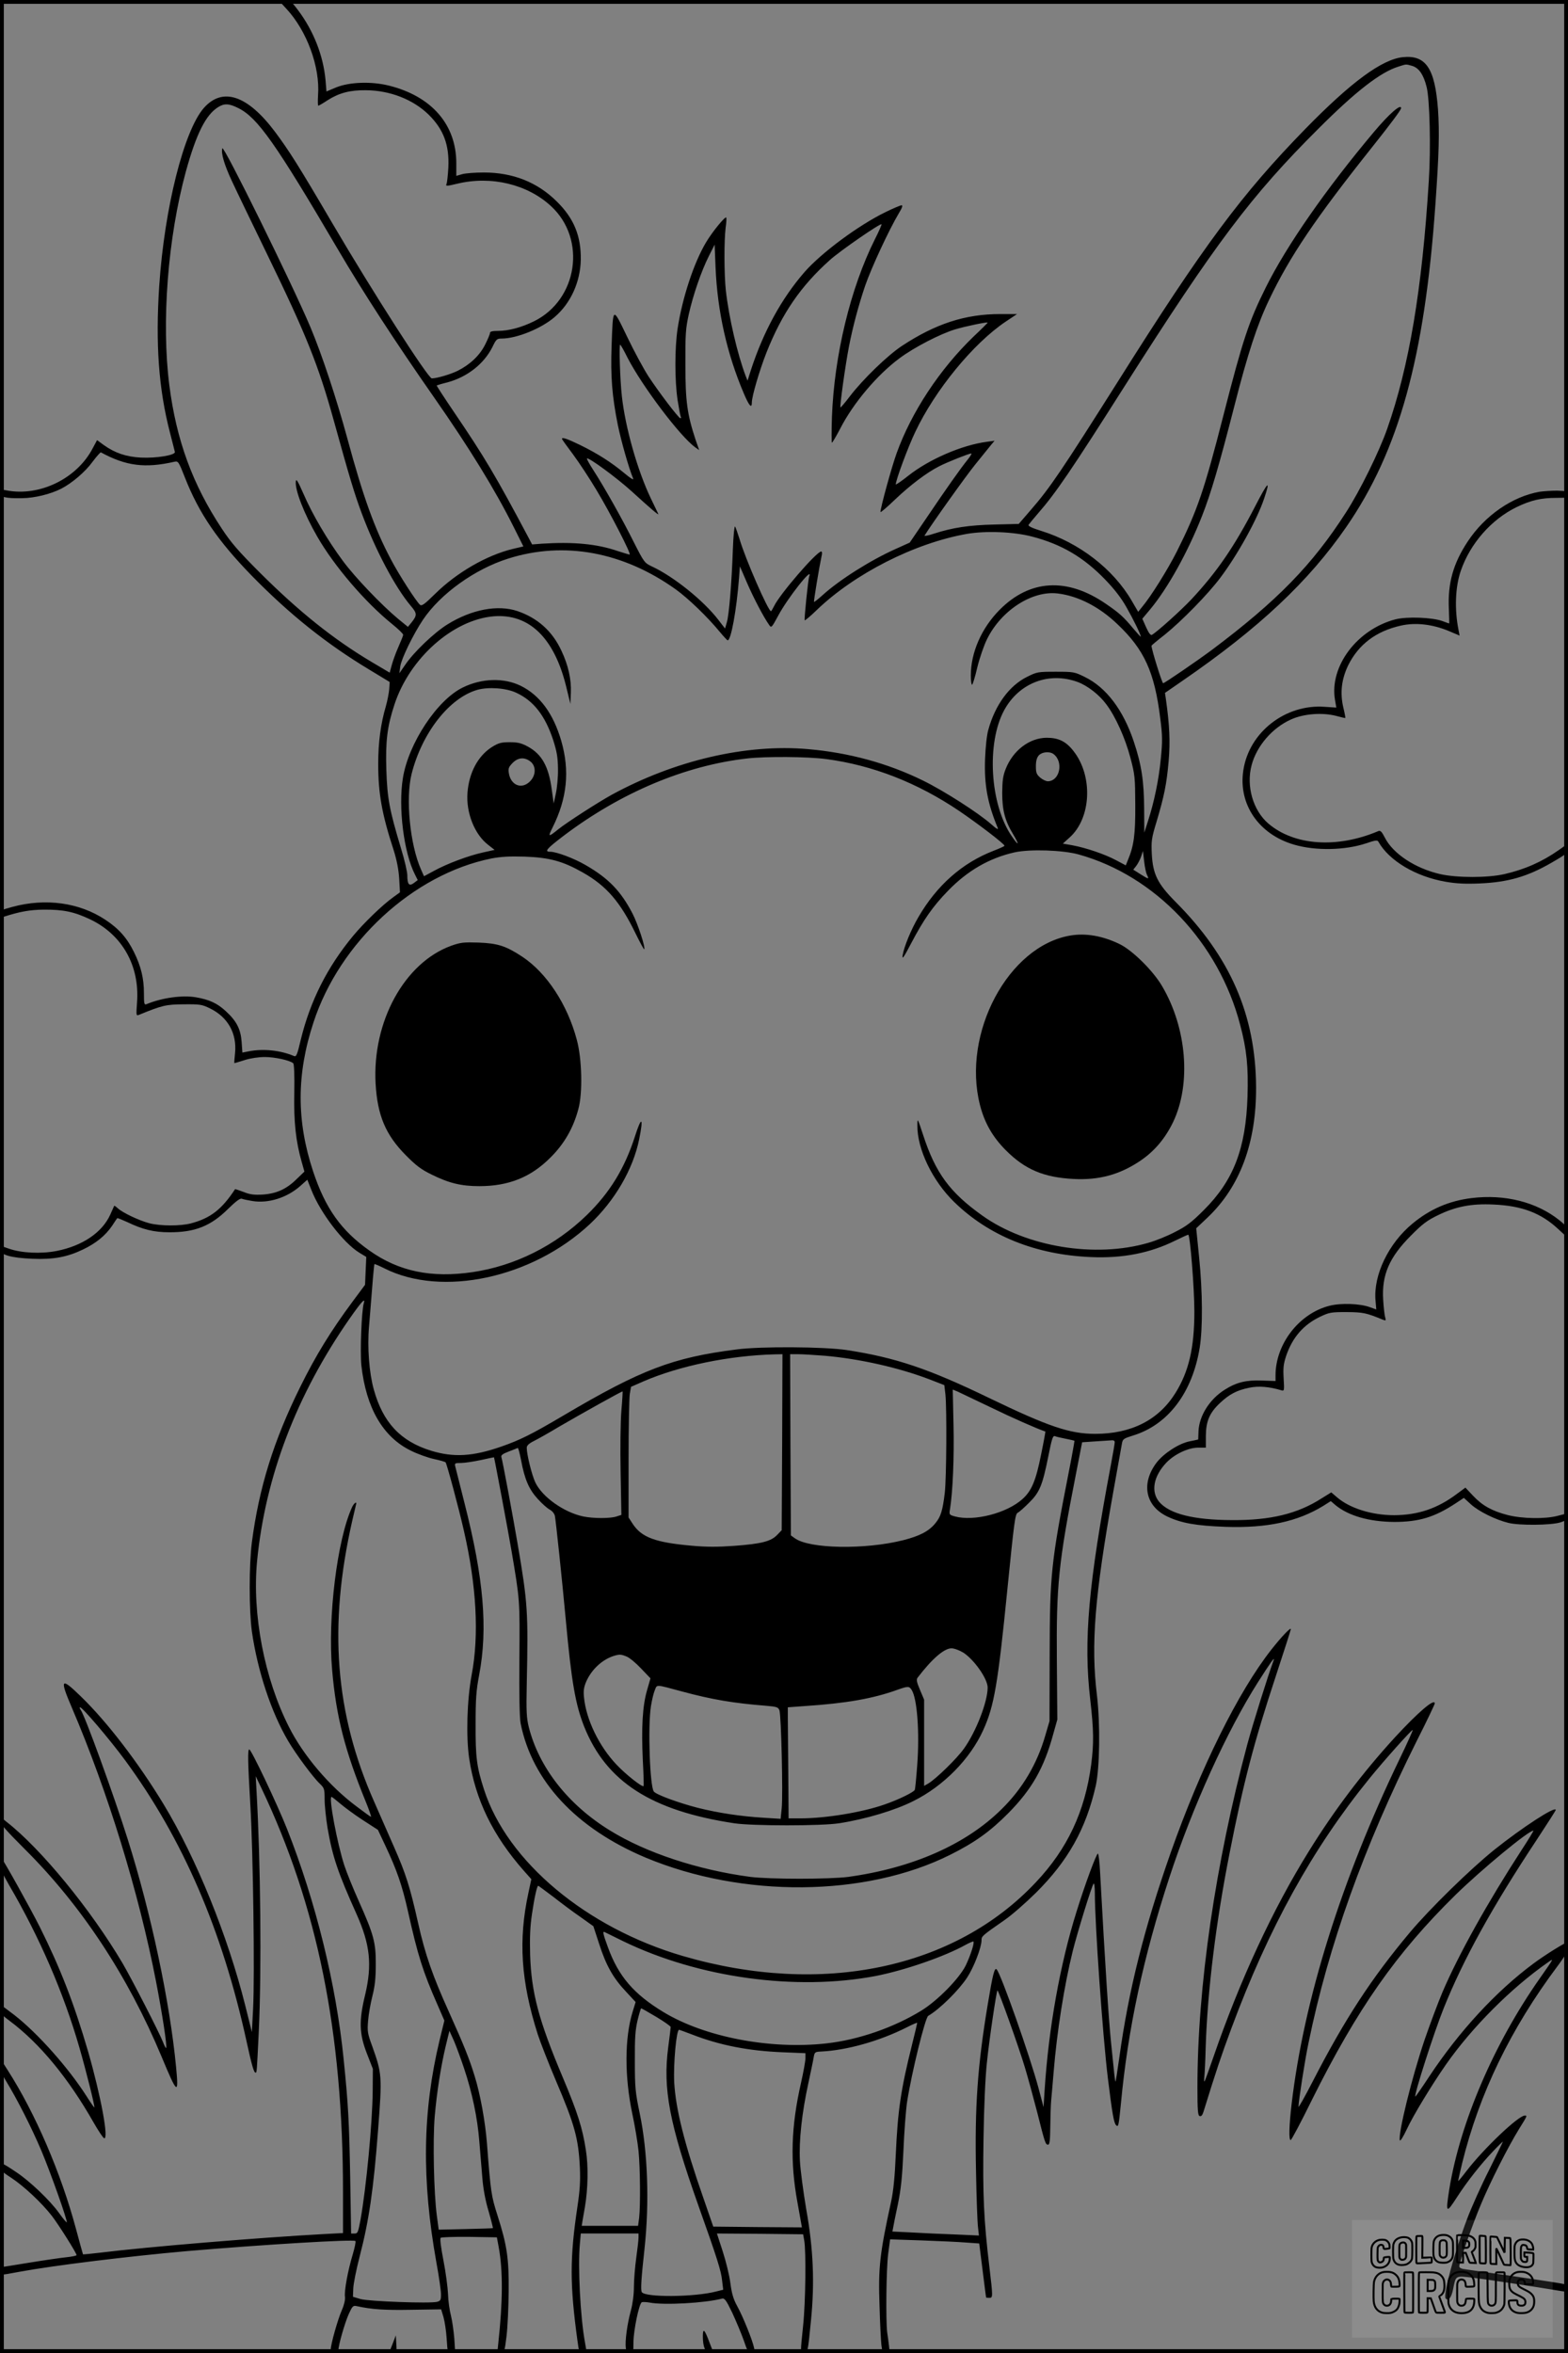 <?xml version="1.0" encoding="UTF-8"?>
<svg xmlns="http://www.w3.org/2000/svg" version="1.0" width="1024pt" height="1536pt" viewBox="0 0 1024 1536" preserveAspectRatio="xMidYMid meet">
  <rect x="0" y="0" width="1024" height="1536" fill="#808080" stroke="none"/>
  <g transform="translate(0.00 0.00) scale(1)">
    <g transform="translate(0,1536) scale(0.1,-0.1)" fill="#000000" stroke="none">
      <path d="M1871 15302 c134 -145 220 -380 206 -564 -2 -38 -2 -68 2 -68 3 0 31 16 61 36 76 48 146 66 249 65 158 -1 308 -60 410 -159 98 -97 136 -198 129 -346 -3 -50 -8 -98 -12 -107 -7 -15 0 -15 71 2 221 53 458 -4 612 -147 233 -215 174 -610 -111 -751 -81 -40 -166 -63 -235 -63 -38 0 -53 -4 -53 -13 0 -8 -14 -41 -31 -75 -35 -71 -98 -131 -179 -172 -46 -23 -137 -50 -170 -50 -24 0 -387 565 -648 1010 -222 379 -284 476 -374 597 -181 242 -344 297 -467 158 -130 -149 -257 -653 -291 -1160 -25 -380 -4 -674 70 -959 16 -61 30 -118 32 -126 5 -21 -119 -42 -222 -37 -96 5 -169 30 -241 81 l-45 33 -29 -54 c-103 -197 -346 -316 -563 -274 -40 8 -42 7 -42 -15 0 -29 35 -38 145 -36 81 1 184 26 255 62 70 36 157 110 204 175 27 36 52 64 55 62 164 -89 288 -105 481 -61 24 5 27 0 68 -104 92 -234 215 -413 437 -641 247 -252 487 -444 768 -613 l132 -80 -3 -46 c-2 -26 -12 -76 -22 -112 -34 -115 -50 -238 -50 -377 0 -192 24 -328 101 -563 20 -64 32 -124 36 -185 l5 -90 -44 -32 c-70 -50 -191 -167 -261 -251 -170 -205 -281 -426 -343 -680 -22 -95 -29 -112 -43 -106 -89 38 -202 50 -297 31 l-41 -8 -5 70 c-6 83 -33 136 -103 200 -56 52 -108 76 -196 91 -88 15 -221 -3 -322 -45 -15 -6 -17 1 -17 72 0 96 -19 175 -65 268 -45 92 -99 153 -187 211 -169 112 -389 143 -607 84 -74 -20 -81 -24 -81 -47 0 -22 3 -24 23 -18 105 34 172 46 262 47 129 1 200 -14 305 -64 209 -100 323 -303 305 -542 -6 -84 -6 -88 12 -81 154 63 177 68 293 69 107 1 119 -1 172 -27 117 -57 176 -164 163 -292 -4 -36 -6 -65 -4 -65 2 0 33 9 67 20 37 12 92 20 131 20 66 0 166 -22 186 -41 6 -6 9 -79 7 -192 -4 -191 10 -318 48 -451 l18 -64 -52 -50 c-65 -64 -130 -94 -221 -100 -55 -3 -82 0 -124 17 -30 11 -55 20 -56 18 -87 -132 -160 -189 -288 -223 -69 -18 -199 -18 -272 1 -68 18 -173 68 -205 97 -12 11 -22 18 -24 17 -1 -2 -13 -28 -26 -58 -53 -117 -182 -204 -350 -237 -103 -20 -229 -14 -312 15 l-58 20 0 -24 c0 -36 70 -56 210 -62 139 -6 229 11 333 61 85 41 145 90 189 154 17 26 32 49 34 50 1 2 31 -10 66 -26 100 -48 173 -66 273 -66 167 -1 271 40 384 152 51 50 79 71 90 67 9 -4 40 -10 69 -15 104 -17 226 21 313 98 l46 41 27 -68 c58 -148 207 -343 312 -408 l46 -28 -4 -91 -4 -91 -81 -109 c-142 -191 -242 -354 -343 -559 -174 -352 -268 -656 -315 -1012 -19 -148 -19 -445 0 -583 37 -257 126 -527 237 -715 51 -87 165 -240 207 -279 29 -28 31 -34 31 -102 0 -40 9 -123 19 -186 33 -190 67 -290 190 -564 88 -197 102 -329 56 -524 -42 -172 -39 -256 11 -385 l39 -100 -1 -145 c-2 -208 -42 -631 -80 -842 -15 -80 -18 -88 -38 -88 l-23 0 -6 368 c-7 363 -12 469 -43 772 -49 487 -182 1027 -369 1500 -65 164 -234 520 -247 520 -11 0 -10 -75 7 -365 18 -302 29 -1110 18 -1325 l-8 -155 -43 172 c-114 455 -319 961 -534 1316 -164 270 -368 537 -541 704 -130 127 -139 115 -57 -76 234 -546 437 -1208 549 -1786 40 -206 74 -426 66 -434 -2 -2 -12 16 -21 40 -25 63 -202 408 -264 514 -207 350 -532 747 -758 923 l-42 34 0 -26 c0 -20 37 -62 163 -188 369 -367 672 -827 892 -1353 103 -248 113 -255 95 -69 -41 428 -163 1003 -316 1488 -90 286 -281 811 -307 844 -5 7 -8 15 -5 17 9 9 196 -211 296 -347 377 -514 633 -1107 792 -1833 34 -156 48 -205 59 -205 8 0 8 -3 21 270 19 404 12 1100 -15 1575 l-5 90 36 -75 c367 -771 534 -1594 534 -2641 l0 -266 -132 -7 c-406 -22 -1148 -83 -1453 -121 -60 -7 -111 -12 -113 -11 -1 2 -22 77 -46 167 -98 365 -266 755 -445 1034 l-51 80 0 -42 c0 -33 10 -59 41 -110 72 -118 166 -303 229 -452 60 -142 173 -461 166 -468 -2 -2 -24 24 -49 59 -58 82 -193 211 -283 270 -95 64 -104 66 -104 35 0 -21 14 -35 73 -73 82 -54 198 -162 265 -248 45 -58 162 -244 162 -257 0 -4 -30 -10 -67 -14 -38 -4 -148 -20 -246 -36 -97 -16 -180 -29 -182 -29 -3 0 -5 -11 -5 -25 0 -30 -9 -30 126 -5 229 42 710 101 1094 135 502 43 1089 78 1101 66 4 -3 -4 -42 -17 -86 -32 -106 -57 -241 -51 -279 2 -18 -5 -51 -20 -85 -27 -61 -73 -224 -73 -258 0 -18 6 -23 25 -23 17 0 25 5 25 18 0 33 41 176 67 235 24 53 29 58 52 53 101 -22 183 -27 356 -24 l196 3 15 -50 c8 -27 18 -92 21 -142 6 -91 6 -93 31 -93 l25 0 -6 93 c-4 50 -14 119 -22 151 -9 33 -18 96 -19 140 -2 45 -15 143 -30 220 -16 82 -24 142 -18 148 4 4 89 7 188 6 l179 -3 12 -65 c28 -152 27 -353 -3 -628 -7 -63 -7 -64 17 -60 23 3 25 9 37 108 7 58 13 188 14 290 2 215 -10 301 -73 498 -41 129 -44 148 -69 472 -11 139 -43 318 -80 437 -35 114 -69 199 -167 417 -107 236 -157 379 -202 581 -55 244 -81 324 -158 499 -41 94 -100 227 -130 296 -255 576 -299 1144 -143 1831 12 52 23 100 25 107 8 24 -12 12 -25 -15 -98 -211 -161 -724 -131 -1063 26 -304 83 -527 220 -862 22 -54 37 -98 34 -98 -3 0 -46 31 -96 69 -177 132 -346 332 -439 516 -162 319 -242 738 -209 1085 54 551 257 1084 604 1582 77 110 105 141 93 101 -15 -49 -25 -320 -16 -406 31 -278 141 -468 324 -557 44 -22 112 -46 149 -54 38 -8 73 -18 77 -22 8 -9 85 -294 119 -444 83 -360 101 -683 51 -945 -30 -162 -37 -400 -16 -543 40 -269 154 -504 358 -735 l48 -54 -19 -89 c-67 -308 -49 -579 61 -924 17 -52 70 -188 118 -301 123 -288 148 -379 157 -569 4 -87 0 -149 -16 -255 -50 -336 -50 -506 0 -873 10 -77 13 -82 35 -82 28 0 27 -1 14 71 -30 163 -47 497 -33 641 l6 68 188 0 189 0 0 -27 c0 -16 -7 -75 -15 -133 -8 -58 -15 -142 -15 -187 0 -51 -8 -111 -20 -156 -24 -88 -39 -200 -33 -245 4 -25 10 -32 28 -32 20 0 22 4 22 73 1 76 36 247 54 258 6 3 29 2 52 -2 93 -18 362 -3 472 26 17 4 27 -9 67 -92 25 -54 59 -135 75 -180 24 -72 31 -83 51 -83 21 0 23 3 17 32 -10 50 -73 206 -110 273 -25 45 -36 82 -45 150 -6 50 -29 143 -50 208 l-38 117 281 -2 282 -3 7 -40 c13 -70 9 -405 -7 -555 -19 -185 -19 -180 5 -180 25 0 26 5 46 210 25 249 16 468 -31 730 -19 113 -38 255 -41 315 -7 132 13 313 55 506 16 74 32 150 35 170 6 33 8 35 49 37 167 8 381 68 559 158 37 19 68 32 68 29 0 -3 -15 -68 -34 -143 -73 -293 -93 -427 -106 -717 -6 -144 -16 -240 -30 -305 -75 -342 -85 -432 -76 -684 3 -111 9 -225 12 -253 6 -48 9 -53 31 -53 23 0 24 2 19 45 -3 25 -8 65 -12 89 -10 83 -6 412 6 510 l13 98 206 -7 c113 -4 244 -10 291 -14 l85 -6 22 -175 c12 -96 22 -176 23 -177 0 -2 9 -3 20 -3 25 0 25 2 1 205 -36 299 -44 469 -38 833 3 211 12 406 22 497 15 148 62 465 69 472 5 6 140 -371 179 -502 20 -66 56 -199 81 -295 51 -203 54 -210 71 -210 10 0 13 29 14 117 1 65 3 143 6 173 3 30 10 114 16 185 21 259 69 565 125 790 30 120 124 426 136 439 4 6 8 -21 8 -60 0 -203 51 -929 85 -1209 29 -234 39 -293 54 -308 15 -15 17 -2 31 138 46 491 146 957 317 1480 151 461 376 956 579 1275 83 130 113 173 101 140 -37 -100 -135 -413 -171 -546 -209 -780 -326 -1583 -326 -2240 0 -149 3 -183 14 -187 10 -4 18 4 25 26 84 271 115 364 183 547 244 656 528 1171 901 1630 93 115 278 322 283 317 2 -2 -36 -87 -85 -188 -382 -793 -626 -1574 -706 -2254 -17 -147 -19 -235 -6 -235 5 0 68 118 139 263 296 594 550 957 938 1338 171 167 476 419 508 419 3 0 -32 -58 -78 -128 -220 -339 -412 -683 -516 -927 -28 -66 -80 -205 -116 -309 -84 -248 -175 -617 -162 -658 3 -7 23 25 45 72 41 89 164 291 256 423 170 243 426 500 666 667 40 28 43 33 -55 -107 -298 -425 -518 -938 -589 -1373 -25 -159 -21 -163 50 -53 64 100 159 220 236 300 33 35 62 63 64 63 1 0 -39 -82 -89 -183 -51 -100 -116 -245 -145 -322 -83 -219 -159 -499 -140 -519 18 -20 38 5 49 62 18 90 13 87 132 73 85 -10 389 -56 576 -87 40 -6 42 -5 42 18 0 25 -4 26 -107 42 -100 16 -464 69 -560 82 -29 3 -43 10 -43 20 0 26 89 281 143 408 61 146 177 374 246 486 56 90 56 90 39 90 -42 0 -268 -215 -381 -362 -28 -37 -52 -66 -54 -65 -1 2 11 54 26 117 112 454 316 876 623 1286 50 67 68 100 68 123 0 17 -3 31 -6 31 -13 0 -148 -84 -220 -138 -244 -181 -484 -441 -679 -735 -49 -75 -91 -135 -92 -133 -10 9 124 425 185 576 128 319 316 660 609 1102 67 102 123 189 123 193 0 28 -217 -113 -400 -259 -158 -127 -422 -385 -553 -541 -250 -298 -425 -566 -633 -970 -52 -101 -94 -176 -94 -167 1 40 41 301 66 419 130 634 360 1275 705 1966 66 130 119 242 119 247 0 36 -106 -54 -261 -222 -207 -226 -394 -472 -561 -742 -236 -379 -451 -843 -624 -1345 -29 -84 -55 -156 -58 -158 -3 -3 -3 10 -1 28 2 19 7 108 9 199 12 367 67 815 157 1268 89 455 159 721 300 1148 54 165 99 304 99 309 0 15 -60 -48 -127 -133 -217 -276 -462 -771 -658 -1327 -173 -493 -274 -895 -335 -1335 -12 -85 -23 -156 -25 -158 -3 -3 -9 53 -29 253 -16 159 -37 478 -72 1118 -3 64 -10 117 -14 117 -10 0 -85 -203 -139 -377 -108 -344 -183 -762 -209 -1168 l-7 -110 -33 125 c-56 209 -245 744 -273 774 -14 15 -26 -33 -58 -226 -67 -401 -86 -672 -77 -1093 3 -171 9 -334 13 -364 l6 -54 -159 7 c-87 3 -215 9 -282 13 l-124 6 5 26 c2 14 16 83 31 153 20 99 28 174 36 350 5 122 16 266 24 318 29 187 118 550 138 561 74 43 199 166 254 250 44 67 94 197 94 243 0 27 2 29 150 132 47 32 139 113 206 179 209 208 326 416 390 698 26 116 30 402 8 588 -41 335 -15 649 107 1334 28 154 53 294 56 312 5 29 11 33 72 52 229 70 388 279 436 575 20 125 19 362 -4 589 l-19 189 75 71 c211 201 318 487 316 852 -3 470 -169 850 -527 1209 -116 117 -147 179 -154 311 -4 85 -2 103 31 211 50 168 66 246 79 396 11 126 6 235 -18 404 l-6 41 113 78 c502 345 826 650 1071 1005 344 498 512 1108 582 2105 24 338 27 471 17 621 -20 268 -79 356 -229 341 -137 -14 -339 -163 -637 -468 -416 -426 -667 -764 -1219 -1641 -373 -590 -448 -702 -577 -850 l-76 -88 -159 -4 c-166 -4 -272 -20 -393 -59 -38 -13 -67 -18 -63 -13 46 75 273 393 331 464 42 52 87 108 101 125 l25 30 -51 -7 c-161 -21 -377 -114 -513 -222 -44 -35 -81 -60 -81 -56 0 28 80 244 127 342 130 275 380 579 590 720 l75 50 -110 0 c-228 0 -422 -63 -642 -208 -94 -62 -255 -218 -340 -329 -30 -40 -58 -72 -61 -73 -7 0 32 279 55 397 25 129 62 268 106 398 40 116 155 364 220 473 22 36 27 52 18 52 -8 0 -55 -20 -104 -44 -179 -87 -421 -267 -531 -393 -150 -173 -267 -387 -349 -638 l-22 -70 -12 30 c-54 142 -110 382 -130 560 -11 104 -12 323 -1 410 5 33 6 62 4 65 -8 9 -90 -92 -131 -160 -81 -135 -156 -364 -187 -566 -19 -128 -19 -337 0 -465 9 -56 18 -105 21 -110 3 -5 2 -9 -3 -9 -12 1 -141 171 -208 273 -31 48 -94 164 -139 258 -97 200 -92 203 -102 -61 -7 -196 3 -326 41 -515 21 -102 72 -283 100 -349 5 -12 -18 2 -56 34 -86 72 -178 130 -290 185 -85 41 -119 53 -119 40 0 -3 33 -49 73 -102 40 -54 109 -159 153 -233 90 -149 229 -420 216 -420 -5 0 -40 11 -78 23 -136 47 -291 61 -494 48 l-65 -5 -21 40 c-215 405 -289 530 -491 827 -63 93 -113 170 -111 171 1 1 33 11 70 20 130 35 239 121 294 231 24 50 29 55 60 55 99 0 261 66 348 142 104 90 166 228 169 373 2 155 -45 270 -157 380 -127 126 -287 189 -476 189 -58 0 -122 -5 -142 -11 l-38 -11 0 82 c0 252 -160 437 -439 507 -116 29 -259 24 -347 -12 l-62 -26 -6 74 c-15 161 -78 321 -179 456 -48 63 -53 67 -90 67 l-39 0 53 -58z m7351 -372 c44 -13 75 -57 95 -139 20 -81 28 -395 14 -611 -44 -710 -128 -1210 -272 -1620 -52 -148 -178 -405 -269 -545 -220 -343 -450 -578 -875 -897 -97 -72 -310 -218 -319 -218 -7 0 -76 220 -76 245 0 2 39 35 88 73 110 89 280 262 361 370 113 150 240 379 286 516 44 130 27 116 -58 -49 -137 -265 -250 -429 -416 -607 -70 -74 -222 -211 -258 -232 -9 -5 -21 11 -38 49 l-25 56 52 62 c114 137 246 374 338 609 58 147 112 331 211 717 87 342 150 533 227 694 135 283 302 531 674 998 121 152 188 242 188 253 0 31 -77 -36 -178 -156 -312 -371 -569 -740 -705 -1013 -112 -225 -150 -340 -277 -835 -126 -492 -170 -621 -304 -889 -59 -117 -171 -297 -229 -365 l-24 -30 -42 72 c-121 208 -344 380 -593 457 -58 18 -85 31 -81 39 4 6 32 40 63 76 113 129 216 280 565 830 591 930 826 1243 1265 1680 243 243 405 369 522 405 54 17 47 17 90 5z m-7665 -276 c125 -62 244 -231 648 -919 166 -283 380 -612 631 -971 229 -328 397 -601 518 -843 l64 -128 -68 -16 c-171 -41 -367 -154 -509 -294 -68 -67 -87 -81 -98 -71 -24 20 -139 198 -191 298 -105 198 -181 408 -282 782 -73 269 -169 557 -243 733 -118 280 -567 1191 -575 1167 -10 -30 12 -106 62 -213 29 -63 134 -280 233 -484 250 -514 333 -719 433 -1081 103 -372 135 -478 182 -604 90 -241 217 -481 319 -603 44 -51 44 -63 6 -111 l-23 -28 -65 53 c-109 91 -280 270 -358 375 -102 137 -202 308 -258 438 -37 84 -49 104 -51 84 -7 -55 53 -210 140 -361 109 -190 311 -427 488 -570 41 -33 74 -65 73 -71 0 -6 -15 -42 -32 -81 -17 -38 -36 -92 -43 -118 l-13 -48 -120 71 c-247 147 -472 327 -726 580 -142 142 -190 197 -251 290 -191 289 -296 577 -342 934 -53 412 -10 965 108 1397 68 246 130 370 211 420 40 25 71 24 132 -7z m4157 -855 c-160 -319 -266 -759 -281 -1161 -3 -93 -3 -168 0 -168 3 0 28 42 54 92 85 166 241 351 387 459 93 70 267 160 364 189 66 20 212 50 212 44 0 -2 -41 -43 -92 -91 -221 -213 -406 -493 -503 -763 -33 -92 -105 -354 -105 -382 0 -6 43 31 95 81 100 95 207 176 288 217 52 27 196 84 210 84 5 0 -6 -19 -25 -42 -48 -60 -137 -186 -266 -377 l-111 -163 -93 -42 c-163 -73 -366 -201 -476 -301 -29 -26 -54 -46 -56 -44 -3 4 33 222 49 297 5 19 4 32 -2 32 -30 0 -272 -280 -308 -357 -9 -18 -18 -33 -20 -33 -18 0 -168 343 -205 470 -13 41 -26 79 -30 83 -4 5 -11 -62 -14 -150 -8 -224 -25 -426 -39 -474 l-12 -42 -44 57 c-96 125 -290 281 -431 347 -51 24 -53 26 -121 160 -73 147 -194 362 -266 473 -24 37 -42 70 -40 73 10 10 195 -126 293 -215 125 -114 179 -160 173 -147 -3 6 -24 51 -48 100 -88 183 -168 466 -190 670 -12 108 -19 335 -11 335 3 0 25 -38 48 -85 96 -186 342 -512 442 -585 l26 -18 -24 69 c-54 164 -66 248 -66 489 -1 200 2 236 22 328 29 129 82 282 131 380 l38 75 6 -149 c12 -288 75 -565 184 -821 35 -83 53 -103 53 -60 0 40 50 210 96 327 101 254 223 432 413 602 65 59 330 242 338 234 2 -2 -17 -46 -43 -97z m1027 -1942 c192 -50 336 -135 476 -280 60 -62 106 -121 140 -182 45 -79 93 -177 93 -191 0 -3 -22 21 -49 53 -64 77 -92 102 -180 162 -252 173 -496 159 -693 -40 -118 -119 -188 -278 -188 -429 0 -33 4 -60 8 -60 4 0 20 51 34 112 15 62 44 146 64 186 92 187 294 318 461 298 133 -16 271 -86 390 -200 176 -166 243 -314 280 -614 15 -116 15 -150 4 -263 -13 -138 -44 -286 -84 -409 l-24 -75 -1 155 c-1 180 -17 288 -68 440 -69 206 -180 353 -320 421 -67 33 -73 34 -189 34 -116 0 -123 -1 -187 -33 -116 -57 -209 -183 -254 -347 -10 -35 -18 -114 -21 -190 -6 -168 16 -289 83 -450 5 -13 -10 -5 -42 24 -85 75 -310 219 -447 286 -230 113 -484 182 -752 205 -403 35 -869 -74 -1280 -298 -92 -51 -291 -179 -350 -226 -64 -52 -68 -51 -37 11 96 192 114 371 57 568 -52 177 -139 296 -264 358 -110 54 -255 50 -379 -11 -167 -81 -355 -365 -391 -592 -31 -191 6 -486 79 -629 l18 -36 -25 -19 c-31 -23 -43 -10 -43 50 0 22 -18 101 -41 175 -76 253 -90 327 -96 514 -6 187 6 284 53 426 99 303 383 554 649 576 230 18 394 -140 472 -457 l28 -115 3 72 c4 88 -17 181 -62 276 -59 127 -155 213 -287 258 -128 43 -299 11 -457 -87 -87 -54 -220 -181 -276 -264 l-38 -55 6 45 c7 50 85 210 148 304 114 170 340 332 558 400 364 115 750 44 1094 -202 82 -59 208 -181 286 -276 25 -30 48 -55 52 -56 22 -1 58 198 74 404 l6 79 47 -109 c43 -99 108 -223 145 -275 13 -19 16 -16 57 60 62 117 230 329 204 259 -8 -21 -34 -282 -30 -287 3 -2 38 27 78 66 247 238 640 438 982 498 122 21 307 14 426 -18z m297 -949 c64 -24 141 -83 187 -146 60 -79 124 -222 157 -348 30 -113 31 -129 32 -309 1 -193 -9 -266 -48 -359 l-14 -35 -64 34 c-73 39 -194 80 -284 97 l-63 11 42 38 c144 126 157 403 27 567 -49 63 -98 86 -175 86 -112 -1 -219 -82 -267 -203 -18 -45 -22 -76 -23 -156 0 -114 18 -183 72 -272 43 -72 36 -79 -10 -11 -142 206 -166 607 -49 822 97 178 292 253 480 184z m-3667 -70 c113 -52 188 -148 241 -307 25 -79 31 -113 32 -191 1 -52 -6 -124 -14 -160 l-14 -65 -13 93 c-20 148 -64 228 -155 278 -43 23 -65 29 -119 29 -56 0 -73 -5 -114 -30 -92 -57 -152 -167 -162 -300 -10 -130 46 -272 135 -340 l42 -33 -77 -17 c-95 -21 -236 -74 -321 -121 l-63 -34 -20 45 c-72 163 -101 463 -61 623 68 269 247 497 430 549 72 20 187 12 253 -19z m3510 -401 c66 -51 40 -176 -38 -177 -12 0 -35 11 -50 24 -24 21 -28 32 -28 74 0 35 6 56 19 71 21 23 71 28 97 8z m-1486 -32 c303 -40 595 -154 868 -338 121 -82 297 -216 297 -228 0 -3 -33 -18 -72 -33 -204 -79 -370 -225 -491 -434 -47 -80 -93 -192 -102 -247 -5 -33 6 -17 58 82 79 150 139 236 236 336 128 133 272 216 437 253 100 22 316 15 419 -14 500 -139 914 -575 1054 -1112 43 -161 54 -274 48 -468 -11 -340 -91 -548 -286 -742 -78 -78 -113 -105 -187 -142 -49 -26 -128 -58 -175 -71 -347 -101 -797 -27 -1084 178 -212 151 -305 277 -386 525 -37 112 -38 114 -38 65 -2 -155 98 -363 241 -502 227 -221 532 -344 893 -359 207 -9 385 26 549 107 43 21 82 39 86 39 12 0 40 -348 40 -501 0 -237 -36 -392 -124 -533 -110 -176 -288 -266 -524 -266 -166 0 -306 48 -692 234 -395 191 -611 264 -930 313 -146 22 -563 25 -720 4 -417 -53 -622 -131 -1130 -431 -210 -124 -283 -160 -406 -203 -187 -65 -311 -72 -459 -27 -200 62 -314 184 -374 400 -30 108 -43 275 -31 411 5 63 15 179 21 259 6 80 13 146 14 148 2 2 30 -10 64 -27 377 -191 966 -64 1343 288 162 152 282 357 322 553 30 147 16 156 -28 18 -67 -208 -164 -366 -314 -512 -206 -200 -469 -331 -744 -372 -270 -40 -484 4 -676 141 -184 130 -287 275 -367 516 -109 329 -109 635 2 972 171 525 652 968 1162 1071 64 12 116 15 220 12 161 -6 248 -30 378 -104 154 -87 244 -192 344 -398 29 -59 54 -105 56 -103 10 10 -42 168 -77 235 -75 144 -155 228 -304 314 -75 44 -191 88 -233 88 -40 0 -24 19 89 105 372 281 792 458 1198 504 123 14 396 12 515 -4z m-1931 -16 c38 -30 37 -90 -3 -130 -54 -54 -125 -26 -138 54 -5 31 -1 40 25 67 36 36 77 39 116 9z m4026 -739 c16 -31 12 -31 -40 2 l-49 31 19 24 c10 13 25 41 32 61 l12 37 8 -68 c4 -38 13 -77 18 -87z m-2382 -3704 l-3 -575 -30 -31 c-40 -42 -104 -58 -279 -71 -111 -8 -182 -8 -280 1 -236 21 -325 54 -383 141 l-28 43 0 380 c0 210 4 402 8 427 l8 46 82 36 c234 101 558 168 855 176 l52 1 -2 -574z m277 564 c228 -20 483 -77 687 -155 l95 -37 7 -60 c10 -97 7 -544 -4 -643 -14 -116 -26 -156 -62 -199 -42 -52 -103 -83 -209 -110 -250 -63 -614 -57 -709 13 l-25 18 -3 592 -2 591 52 0 c29 0 107 -5 173 -10z m1085 -337 c142 -69 301 -139 357 -158 1 0 -11 -68 -28 -150 -34 -171 -62 -237 -121 -290 -102 -93 -318 -148 -442 -114 -37 10 -38 12 -32 47 18 110 28 341 23 549 l-5 232 32 -13 c17 -8 114 -54 216 -103z m-2412 -23 c-6 -69 -8 -250 -5 -402 l5 -277 -31 -10 c-39 -14 -152 -14 -219 0 -126 27 -267 127 -312 222 -23 49 -56 182 -56 226 0 15 14 28 48 45 26 13 99 54 162 92 153 89 413 234 416 231 1 -1 -2 -58 -8 -127z m2902 -182 c30 -6 56 -12 57 -13 1 0 -15 -92 -37 -203 -116 -591 -124 -673 -125 -1187 l-1 -440 -27 -92 c-53 -186 -150 -350 -286 -483 -232 -230 -581 -384 -1001 -442 -122 -16 -515 -16 -640 0 -340 45 -680 157 -915 302 -274 168 -465 411 -532 677 -14 57 -17 102 -13 278 10 476 7 528 -61 925 -30 175 -96 531 -105 560 -3 11 12 21 49 35 28 11 55 21 58 23 4 1 13 -35 22 -80 23 -124 51 -190 109 -253 28 -31 63 -62 79 -70 16 -9 30 -26 33 -42 6 -31 46 -407 71 -678 37 -404 63 -552 120 -696 144 -360 438 -549 980 -631 120 -18 570 -18 685 0 173 27 364 84 485 145 197 98 371 275 456 463 72 158 96 301 158 921 44 437 50 488 67 498 11 5 44 35 75 66 68 67 87 112 125 302 23 116 30 137 43 132 9 -4 41 -11 71 -17z m320 -22 c0 -7 -11 -74 -25 -147 -147 -780 -180 -1149 -135 -1534 23 -201 24 -284 6 -425 -41 -306 -155 -549 -361 -767 -531 -565 -1397 -746 -2304 -482 -631 184 -1148 616 -1300 1087 -48 148 -56 211 -55 427 0 165 4 221 23 320 58 306 30 631 -96 1125 -30 118 -57 225 -60 238 -5 20 -2 22 38 22 24 0 82 9 129 19 47 11 86 18 86 18 3 -4 95 -495 113 -602 57 -335 56 -328 53 -715 -2 -234 1 -384 8 -420 75 -376 362 -685 816 -876 634 -265 1436 -258 1989 18 160 80 260 151 380 272 153 155 233 294 293 515 l27 96 -3 382 c-4 498 10 638 127 1233 l38 195 89 6 c49 3 97 6 107 7 9 1 17 -4 17 -12z m-989 -1374 c71 -46 159 -171 159 -228 0 -93 -76 -289 -155 -399 -46 -65 -182 -197 -232 -227 l-28 -16 0 281 0 282 -27 64 c-22 52 -25 68 -15 80 95 124 173 191 221 191 18 0 52 -13 77 -28z m-2198 -26 c18 -7 60 -42 94 -78 l61 -64 -23 -80 c-29 -101 -37 -242 -27 -454 5 -91 7 -167 5 -169 -8 -10 -118 77 -177 140 -114 120 -198 294 -212 438 -5 43 -1 67 14 103 35 80 105 145 182 169 37 11 47 10 83 -5z m362 -228 c197 -53 334 -76 548 -93 69 -6 79 -9 87 -29 12 -31 24 -556 15 -640 l-7 -69 -111 7 c-149 9 -295 31 -431 65 -127 33 -269 85 -286 106 -26 32 -40 424 -19 557 6 38 17 85 25 104 16 39 1 40 179 -8z m1499 10 c36 -57 52 -278 36 -491 -6 -81 -13 -154 -16 -161 -6 -15 -108 -65 -199 -96 -146 -51 -384 -90 -547 -90 l-78 0 -2 295 c-1 162 -3 325 -3 363 l0 67 110 8 c273 18 447 49 605 106 71 25 77 25 94 -1z m-3733 -741 c28 -24 94 -73 148 -108 l99 -64 47 -100 c77 -163 111 -261 150 -435 63 -283 97 -391 190 -602 l47 -108 -31 -127 c-112 -465 -118 -912 -21 -1453 17 -91 30 -185 30 -208 0 -36 -3 -42 -26 -48 -46 -12 -445 3 -499 18 l-50 15 2 54 c1 31 20 125 42 210 61 235 90 434 120 824 27 355 26 368 -39 550 -30 81 -32 97 -26 165 3 41 16 113 28 160 16 64 22 115 22 205 1 144 -13 196 -111 415 -36 80 -78 184 -94 232 -47 144 -104 448 -84 448 4 0 29 -20 56 -43z m1392 -609 c51 -40 131 -100 178 -132 l84 -60 38 -116 c45 -140 91 -222 175 -311 l63 -68 -20 -65 c-52 -170 -53 -419 -2 -663 17 -78 35 -188 41 -244 11 -112 13 -355 4 -436 l-7 -53 -184 0 -184 0 5 32 c3 18 10 59 16 92 20 118 23 267 6 371 -22 144 -54 244 -149 470 -159 376 -207 557 -215 805 -3 113 0 185 12 265 16 109 33 185 41 185 2 0 46 -33 98 -72z m457 -290 c493 -239 1127 -326 1649 -227 189 37 451 127 590 205 24 13 46 22 48 20 8 -8 -19 -91 -50 -156 -42 -85 -183 -229 -290 -295 -181 -111 -412 -191 -620 -214 -367 -41 -795 41 -1065 205 -193 117 -293 233 -362 423 -31 84 -36 106 -22 99 4 -2 59 -29 122 -60z m216 -494 c52 -31 94 -61 94 -66 0 -5 -7 -64 -16 -131 -36 -273 7 -498 196 -1032 124 -348 150 -430 156 -494 l7 -58 -44 -11 c-143 -38 -470 -40 -488 -4 -8 17 -3 90 18 282 33 306 21 634 -31 883 -29 139 -32 168 -32 342 -1 154 3 205 18 268 10 42 21 77 23 77 3 0 47 -25 99 -56z m231 -114 c182 -71 370 -108 596 -117 l147 -6 0 -33 c0 -18 -13 -90 -29 -161 -65 -285 -72 -515 -23 -781 l29 -162 -289 2 -290 3 -64 185 c-125 357 -181 582 -191 756 -6 122 14 344 32 344 2 0 39 -14 82 -30z m-1487 -220 c54 -161 88 -325 100 -476 6 -71 15 -180 20 -241 6 -74 20 -149 41 -218 17 -59 29 -108 28 -110 -2 -1 -83 -4 -179 -6 l-175 -4 -12 90 c-20 149 -27 493 -14 650 14 159 40 326 73 464 l23 94 29 -64 c15 -35 45 -116 66 -179z"></path>
      <path d="M6990 9253 c-405 -68 -710 -639 -590 -1107 30 -117 83 -209 170 -296 124 -124 246 -176 440 -186 168 -9 303 28 439 120 92 63 160 144 212 251 119 249 90 614 -72 888 -59 101 -195 235 -279 275 -110 53 -219 72 -320 55z"></path>
      <path d="M2946 9186 c-305 -111 -516 -496 -493 -901 12 -206 65 -333 197 -466 68 -69 102 -94 170 -127 113 -56 194 -75 310 -75 191 0 337 58 465 187 90 89 149 192 182 316 29 104 24 327 -10 452 -61 230 -196 436 -355 542 -108 71 -160 88 -287 93 -98 3 -117 1 -179 -21z"></path>
      <path d="M10055 12150 c-178 -31 -358 -155 -470 -325 -95 -144 -131 -272 -123 -441 2 -52 3 -94 2 -94 -1 0 -21 7 -45 16 -67 24 -231 30 -306 11 -249 -65 -431 -305 -395 -524 l9 -52 -76 5 c-256 19 -493 -165 -531 -413 -35 -222 100 -420 332 -487 140 -41 333 -37 470 9 61 21 74 22 80 10 70 -124 243 -227 439 -261 70 -12 127 -15 224 -11 184 8 311 45 465 134 104 60 112 67 108 97 l-3 26 -55 -39 c-110 -77 -221 -126 -355 -157 -109 -25 -310 -25 -420 0 -162 37 -308 133 -361 238 -20 39 -29 48 -42 43 -271 -115 -550 -95 -719 49 -100 86 -146 245 -109 382 33 124 134 242 256 297 83 38 204 47 295 24 32 -9 60 -15 61 -14 1 1 -4 31 -13 67 -23 98 -12 187 32 278 68 136 182 222 343 258 97 22 207 9 313 -35 l71 -30 -7 37 c-27 136 -21 282 15 386 61 178 200 336 365 416 94 45 159 60 261 60 72 0 75 1 72 23 -3 20 -9 22 -68 24 -36 0 -87 -3 -115 -7z"></path>
      <path d="M9610 7539 c-146 -18 -270 -71 -385 -166 -157 -129 -257 -337 -242 -503 l5 -58 -42 15 c-65 24 -191 28 -264 9 -198 -50 -352 -250 -352 -454 l0 -37 -89 3 c-102 4 -166 -11 -243 -60 -99 -62 -167 -171 -171 -271 l-2 -54 -57 -12 c-70 -14 -169 -79 -215 -139 -102 -135 -74 -282 69 -351 92 -44 190 -61 383 -68 270 -9 469 34 637 137 l49 31 29 -25 c85 -71 223 -110 385 -111 162 0 264 31 402 122 l53 35 47 -43 c53 -47 159 -99 243 -120 72 -18 279 -16 340 3 33 10 46 20 48 36 4 26 7 26 -65 7 -82 -22 -233 -19 -327 5 -101 26 -165 61 -226 126 l-50 53 -53 -39 c-128 -97 -255 -140 -412 -141 -148 0 -293 46 -376 119 l-35 30 -63 -39 c-157 -101 -335 -144 -586 -142 -249 1 -405 40 -473 117 -58 67 -40 169 46 259 53 55 143 97 206 97 l51 0 0 78 c1 95 24 150 94 215 60 56 109 82 189 98 60 13 131 7 208 -16 21 -7 22 -5 17 77 -4 68 -1 94 16 146 41 121 113 204 221 256 61 29 72 31 175 31 108 -1 127 -5 239 -51 17 -6 18 -4 12 17 -4 13 -10 65 -13 115 -10 162 40 277 182 419 73 74 106 99 175 132 116 57 220 77 364 70 186 -8 311 -56 423 -161 l63 -58 0 35 c0 31 -7 41 -57 82 -148 118 -356 171 -573 144z"></path>
      <path d="M0 3200 c0 -35 12 -63 59 -145 199 -340 357 -705 460 -1063 43 -149 102 -384 97 -389 -1 -2 -24 31 -50 72 -117 184 -317 410 -472 531 -45 35 -85 64 -88 64 -3 0 -6 -12 -6 -27 0 -23 12 -37 63 -75 196 -146 383 -373 548 -663 31 -54 62 -101 69 -103 32 -11 -21 275 -104 564 -92 315 -181 544 -315 813 -64 127 -240 443 -257 460 -2 2 -4 -15 -4 -39z"></path>
      <path d="M4590 108 c0 -68 17 -108 46 -108 l24 0 -26 67 c-33 89 -44 99 -44 41z"></path>
      <path d="M2564 60 c-22 -54 -22 -55 -2 -58 28 -5 30 -1 26 59 l-3 54 -21 -55z"></path>
    </g>
  </g>
  <rect x="0.0" y="0.0" width="1024.0" height="1536.0" fill="none" stroke="black" stroke-width="5"></rect>
  <g transform="translate(882.93 1449.20) scale(0.128)" opacity="1.0">
    <rect x="0" y="0" width="1024.0" height="600.0" fill="white" fill-opacity="0.1"></rect>
    <g transform="translate(0,650) scale(0.1,-0.1)" stroke="none">
      <path fill="none" stroke="#000000" stroke-width="100" d="M4491 5720 c-164 -43 -269 -147 -319 -315 -19 -65 -29 -577 -13 -693 25 -190 116 -310 276 -367 63 -23 284 -32 370 -16 122 22 249 110 294 205 51 104 56 150 56 496 0 341 -4 385 -48 478 -46 100 -156 184 -282 217 -83 21 -241 19 -334 -5z m270 -273 c19 -12 43 -40 54 -62 18 -37 20 -64 23 -320 5 -339 -1 -384 -56 -436 -87 -82 -235 -56 -289 51 -22 43 -23 53 -23 335 0 314 7 370 52 412 34 32 66 42 139 42 53 1 73 -4 100 -22z"></path>
      <path fill="none" stroke="#000000" stroke-width="100" d="M5367 5723 c-4 -3 -7 -311 -7 -683 0 -618 1 -679 17 -691 12 -10 51 -14 152 -14 l136 0 3 248 2 248 67 -3 67 -3 34 -85 c18 -47 58 -152 89 -235 30 -82 63 -158 73 -168 14 -15 40 -19 165 -24 l148 -6 -5 34 c-4 19 -49 143 -102 276 -53 133 -96 246 -96 251 0 6 15 19 33 31 53 33 104 92 134 156 27 57 28 67 27 195 0 115 -4 144 -23 193 -31 80 -76 135 -148 183 -83 56 -166 82 -303 94 -129 11 -453 14 -463 3z m541 -300 c55 -27 77 -73 77 -163 0 -61 -4 -82 -23 -111 -34 -55 -73 -69 -191 -69 l-101 0 0 187 0 186 101 -6 c66 -4 114 -12 137 -24z"></path>
      <path fill="none" stroke="#000000" stroke-width="100" d="M6514 5685 c-4 -9 -5 -320 -2 -690 3 -511 7 -678 16 -687 19 -19 273 -30 291 -13 11 11 13 126 12 675 -1 364 -6 672 -11 685 -11 28 -27 31 -187 40 -99 6 -114 5 -119 -10z"></path>
      <path fill="none" stroke="#000000" stroke-width="100" d="M3355 5683 c-27 -3 -55 -9 -62 -15 -10 -8 -13 -150 -13 -683 0 -592 2 -674 15 -685 12 -10 52 -11 173 -6 362 15 578 29 590 38 8 7 12 46 12 129 0 108 -2 119 -20 129 -11 6 -24 9 -28 7 -4 -3 -103 -8 -221 -12 l-214 -7 5 545 c4 384 2 549 -5 556 -11 11 -120 12 -232 4z"></path>
      <path fill="none" stroke="#000000" stroke-width="100" d="M7067 5654 c-4 -4 -7 -310 -7 -680 0 -625 1 -673 18 -692 15 -18 31 -21 152 -24 l134 -3 -3 400 c-2 277 1 397 8 390 11 -11 153 -311 251 -530 96 -215 128 -281 142 -292 7 -6 82 -14 165 -17 l153 -7 11 28 c14 34 3 1333 -11 1347 -5 5 -70 11 -144 14 l-136 5 -1 -54 c-1 -30 -5 -200 -8 -379 l-6 -325 -73 150 c-40 83 -123 256 -184 385 -61 129 -117 242 -125 252 -11 12 -40 18 -121 22 -59 4 -130 9 -157 12 -28 3 -54 2 -58 -2z"></path>
      <path fill="none" stroke="#000000" stroke-width="100" d="M2507 5614 c-220 -49 -342 -159 -394 -357 -24 -91 -24 -641 0 -740 57 -233 232 -339 510 -310 56 6 127 21 158 33 76 29 187 114 226 174 64 95 67 114 71 505 2 232 -1 371 -8 404 -27 126 -116 235 -228 278 -74 29 -236 35 -335 13z m191 -281 c15 -11 36 -35 47 -54 19 -32 20 -52 20 -349 0 -309 0 -316 -23 -362 -31 -62 -75 -89 -155 -95 -53 -4 -67 -2 -97 19 -19 13 -44 41 -55 63 -19 37 -20 60 -20 350 0 337 2 351 60 405 54 51 169 63 223 23z"></path>
      <path fill="none" stroke="#000000" stroke-width="100" d="M8568 5491 c-133 -43 -219 -134 -262 -280 -13 -45 -16 -107 -16 -343 0 -320 9 -395 60 -506 73 -156 258 -255 506 -269 191 -11 324 47 376 165 19 42 22 70 26 288 4 209 3 242 -11 256 -19 18 -186 38 -347 41 l-105 2 -3 -95 c-1 -52 2 -102 7 -109 6 -10 33 -16 75 -19 l66 -4 0 -105 c0 -98 -1 -105 -26 -130 -23 -23 -31 -25 -99 -21 -64 3 -79 7 -112 34 -21 16 -49 52 -63 80 -25 49 -25 51 -25 324 0 303 6 348 56 402 28 29 32 30 99 26 105 -6 152 -50 167 -158 8 -53 9 -54 48 -62 22 -5 90 -10 150 -11 l110 -2 3 43 c4 52 -30 180 -66 245 -53 99 -179 183 -317 212 -96 20 -226 18 -297 -4z"></path>
      <path fill="none" stroke="#000000" stroke-width="100" d="M1390 5484 c-203 -45 -359 -207 -390 -404 -13 -83 -13 -616 0 -694 20 -123 100 -235 203 -281 98 -45 271 -51 387 -13 211 67 340 238 340 451 0 54 -3 69 -17 74 -24 9 -264 -15 -280 -28 -7 -7 -13 -31 -13 -60 0 -56 -13 -95 -43 -128 -31 -34 -95 -61 -144 -61 -35 0 -48 6 -77 35 -52 52 -58 99 -54 423 3 257 5 280 24 323 42 89 120 132 202 109 53 -14 72 -42 81 -120 11 -90 15 -92 150 -79 62 6 125 15 138 20 25 9 25 10 21 107 -3 82 -9 106 -33 155 -33 68 -97 130 -163 160 -60 27 -235 33 -332 11z"></path>
      <path fill="none" stroke="#000000" stroke-width="100" d="M1600 3845 c-239 -44 -424 -235 -476 -495 -22 -109 -33 -831 -15 -1000 31 -300 174 -492 425 -572 45 -15 100 -21 211 -25 181 -6 263 8 380 66 147 73 214 152 266 311 26 78 32 117 37 219 4 98 2 125 -9 132 -22 14 -393 11 -407 -3 -7 -7 -12 -39 -12 -73 0 -169 -84 -275 -217 -275 -68 0 -110 18 -150 64 -65 73 -68 99 -68 606 0 446 1 456 22 515 78 208 337 201 392 -11 6 -23 13 -75 16 -115 3 -41 10 -78 15 -83 10 -10 289 -10 357 0 63 9 67 18 60 147 -12 210 -62 331 -181 445 -86 82 -165 123 -280 146 -94 19 -261 20 -366 1z"></path>
      <path fill="none" stroke="#000000" stroke-width="100" d="M5376 3840 c-151 -39 -268 -118 -350 -237 -106 -157 -118 -245 -114 -863 4 -463 5 -477 27 -550 33 -106 72 -178 131 -243 123 -135 290 -197 526 -197 326 0 528 127 610 384 34 106 48 339 20 349 -29 12 -386 9 -400 -2 -7 -6 -16 -44 -20 -85 -17 -192 -81 -266 -226 -266 -93 1 -163 55 -197 152 -16 48 -18 92 -18 503 0 437 1 452 22 520 26 81 57 119 121 147 78 35 188 8 237 -56 30 -40 55 -133 55 -206 0 -92 6 -95 157 -92 70 1 161 5 201 8 87 8 88 9 78 158 -12 189 -62 314 -170 422 -76 76 -130 109 -241 144 -102 33 -337 38 -449 10z"></path>
      <path fill="none" stroke="#000000" stroke-width="100" d="M8441 3845 c-204 -45 -357 -196 -406 -402 -24 -99 -17 -331 13 -416 47 -137 141 -225 342 -323 334 -162 396 -203 438 -284 19 -37 23 -57 20 -116 -3 -59 -8 -77 -30 -107 -39 -50 -98 -70 -190 -65 -137 7 -187 57 -188 185 0 95 4 94 -223 86 -106 -3 -198 -10 -204 -16 -17 -13 -17 -107 1 -200 44 -226 196 -375 436 -423 103 -20 339 -15 435 10 199 53 340 189 391 377 21 78 28 222 15 311 -16 115 -56 191 -145 276 -85 81 -145 117 -386 235 -250 122 -298 173 -301 319 -3 109 52 167 164 175 115 8 183 -49 194 -164 3 -32 10 -64 16 -70 10 -14 340 -17 387 -4 24 7 25 9 22 92 -5 150 -54 269 -153 369 -69 70 -189 133 -297 155 -90 18 -265 18 -351 0z"></path>
      <path fill="none" stroke="#000000" stroke-width="100" d="M2710 3833 c-14 -2 -29 -9 -35 -14 -7 -7 -9 -354 -7 -1017 3 -910 5 -1008 20 -1019 20 -16 384 -18 413 -3 19 10 19 32 19 1019 0 923 -1 1010 -16 1022 -13 10 -61 14 -193 16 -97 1 -187 -1 -201 -4z"></path>
      <path fill="none" stroke="#000000" stroke-width="100" d="M3455 3833 c-47 -12 -45 32 -45 -1034 0 -987 0 -1009 19 -1019 12 -6 98 -10 210 -10 159 0 192 3 205 16 14 13 16 61 16 370 l0 355 81 -3 82 -3 88 -245 c49 -135 105 -292 124 -350 20 -58 45 -113 57 -122 18 -16 45 -18 229 -18 184 0 210 2 216 16 7 19 16 -7 -153 448 -74 197 -134 362 -134 366 0 4 23 22 50 40 162 104 228 273 217 560 -8 225 -46 336 -153 450 -104 110 -219 160 -413 179 -101 11 -657 13 -696 4z m721 -409 c64 -48 69 -61 72 -231 4 -176 -7 -223 -59 -267 -43 -36 -89 -46 -216 -46 l-113 0 0 286 0 286 144 -4 c127 -3 148 -5 172 -24z"></path>
      <path fill="none" stroke="#000000" stroke-width="100" d="M6510 3834 c-51 -11 -50 7 -50 -683 1 -672 7 -842 35 -951 45 -175 148 -311 289 -380 117 -58 200 -73 376 -68 124 4 156 9 225 32 108 37 176 79 246 153 61 66 117 169 140 258 9 37 13 248 16 831 4 727 3 782 -13 795 -13 11 -57 14 -204 14 -171 0 -190 -2 -209 -19 -21 -19 -21 -19 -21 -746 0 -782 0 -782 -52 -861 -64 -95 -228 -106 -302 -19 -61 73 -60 64 -66 877 -4 562 -8 745 -17 754 -13 13 -341 23 -393 13z"></path>
    </g>
  </g>
</svg>
